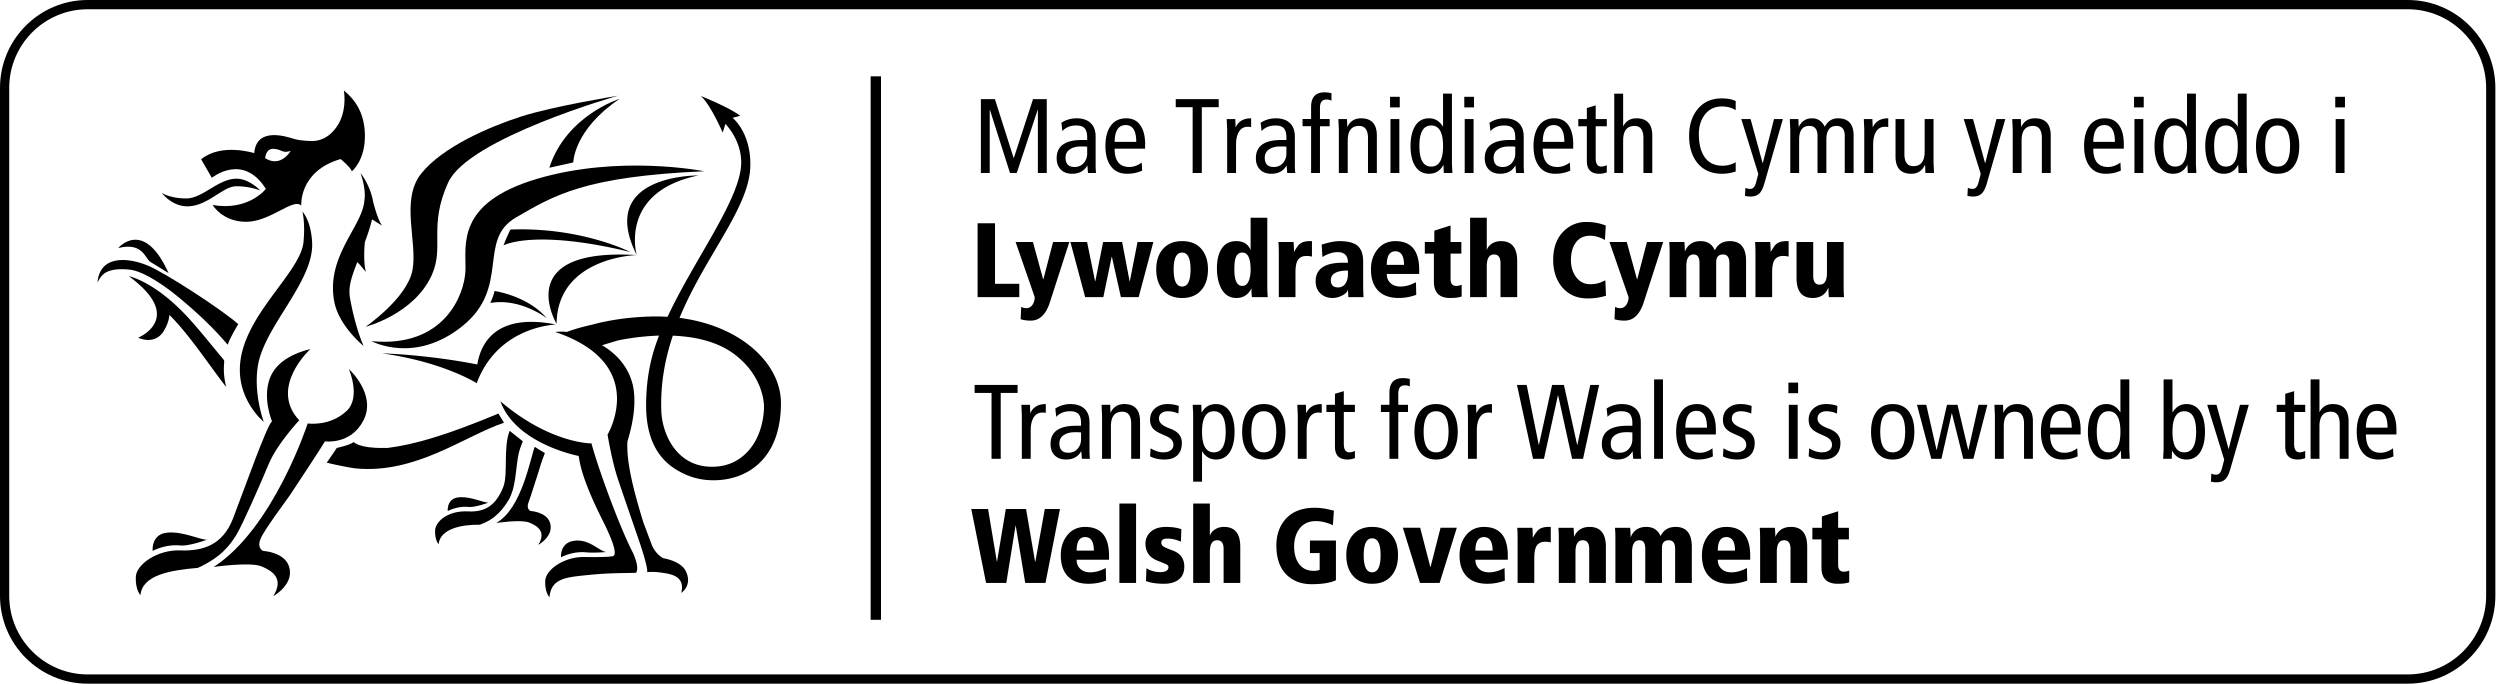<svg width="245" height="67" fill="none" xmlns="http://www.w3.org/2000/svg"><g clip-path="url(#clip0)" fill="#000"><path d="M96.125 16.956v-7.24h1.377l1.832 5.76.026-.005 1.876-5.755h1.346v7.24h-.871V10.71l-2.07 6.245h-.661l-1.986-6.245v6.245h-.869zm10.419-1.923v-.66a5.925 5.925 0 00-.611-.021c-.414 0-.751.08-1.014.238-.331.193-.497.477-.497.857 0 .612.297.918.89.918.365 0 .663-.13.89-.388.228-.258.342-.572.342-.944zm-2.431-2.184l-.094-.82a2.69 2.69 0 011.49-.435c.586 0 1.043.153 1.371.46.327.309.492.752.492 1.334v2.76c0 .29.012.56.04.808h-.787l-.059-.716h-.022c-.31.527-.802.788-1.475.788-.468 0-.838-.136-1.109-.408-.271-.273-.406-.646-.406-1.117 0-1.189.827-1.784 2.483-1.784h.507v-.239c0-.408-.08-.707-.238-.896-.16-.19-.438-.286-.839-.286-.572 0-1.024.184-1.354.55zm5.119 1.056h2.12c0-1.099-.345-1.648-1.04-1.648-.699 0-1.059.549-1.08 1.648zm2.99.665h-2.99c0 1.197.48 1.794 1.443 1.794.408 0 .814-.145 1.215-.436l.042.79c-.435.207-.927.31-1.479.31-.739 0-1.29-.28-1.656-.84-.31-.47-.465-1.096-.465-1.877 0-.76.143-1.38.434-1.857.358-.575.893-.86 1.604-.86.655 0 1.141.266 1.458.799.262.434.394 1.004.394 1.71v.467zm4.657 2.386v-6.452h-1.656v-.788h4.211v.788h-1.656v6.452h-.899zm3.382 0v-4.15c0-.11-.006-.3-.018-.57-.016-.27-.022-.46-.022-.57h.837l.031.83c.266-.602.773-.902 1.521-.902v.86a1.661 1.661 0 00-.331-.03c-.414 0-.72.196-.92.59-.152.305-.227.684-.227 1.142v2.8h-.871zm5.806-1.923v-.66a5.925 5.925 0 00-.611-.021c-.414 0-.751.08-1.014.238-.33.193-.496.477-.496.857 0 .612.295.918.889.918.365 0 .663-.13.889-.388a1.37 1.37 0 00.343-.944zm-2.431-2.184l-.093-.82c.448-.29.944-.435 1.489-.435.587 0 1.043.153 1.371.46.327.309.492.752.492 1.334v2.76c0 .29.013.56.041.808h-.788l-.058-.716h-.023c-.309.527-.802.788-1.475.788-.468 0-.837-.136-1.108-.408-.272-.273-.408-.646-.408-1.117 0-1.189.828-1.784 2.484-1.784h.507v-.239c0-.408-.08-.707-.238-.896-.16-.19-.438-.286-.839-.286-.572 0-1.023.184-1.354.55zm4.851 4.107V12.37h-.838v-.706h.838v-1.182c0-.955.438-1.432 1.314-1.432a2.6 2.6 0 01.682.084v.746c-.102-.083-.269-.124-.496-.124-.421 0-.631.266-.631.8v1.108h.951v.707h-.951v4.584h-.869zm2.72 0v-4.15c0-.11-.008-.3-.021-.57-.014-.27-.021-.46-.021-.57h.838l.032.788c.271-.575.719-.86 1.343-.86 1.037 0 1.553.563 1.553 1.69v3.672h-.869v-3.413c0-.802-.29-1.202-.868-1.202-.747 0-1.118.476-1.118 1.43v3.185h-.869zm5.059 0v-5.29h.869v5.29h-.869zm-.04-7.468h.951v1.037h-.951V9.488zm5.193 4.822c0-1.34-.387-2.012-1.159-2.012s-1.159.671-1.159 2.013c0 1.341.387 2.013 1.159 2.013s1.159-.672 1.159-2.013zm.87-5.135v6.806c0 .098.007.26.019.488.015.227.022.39.022.487h-.838l-.031-.778h-.021c-.31.567-.773.85-1.387.85-.661 0-1.147-.304-1.458-.912-.242-.47-.363-1.071-.363-1.805s.121-1.335.363-1.806c.311-.608.797-.911 1.458-.911.566 0 1.013.266 1.346.799h.02V9.175h.87zm1.252 7.781v-5.29h.868v5.29h-.868zm-.041-7.468h.952v1.037h-.952V9.488zm4.995 5.545v-.66a5.925 5.925 0 00-.611-.021c-.414 0-.751.08-1.013.238-.331.193-.497.477-.497.857 0 .612.296.918.889.918.366 0 .664-.13.89-.388a1.37 1.37 0 00.342-.944zm-2.432-2.184l-.092-.82a2.68 2.68 0 011.489-.435c.587 0 1.043.153 1.371.46.327.309.493.752.493 1.334v2.76c0 .29.012.56.039.808h-.787l-.058-.716h-.023c-.31.527-.802.788-1.475.788-.467 0-.837-.136-1.108-.408-.272-.273-.407-.646-.407-1.117 0-1.189.828-1.784 2.483-1.784h.507v-.239c0-.408-.079-.707-.238-.896-.159-.19-.438-.286-.839-.286-.572 0-1.023.184-1.355.55zm5.122 1.056h2.12c0-1.099-.345-1.648-1.04-1.648-.699 0-1.058.549-1.08 1.648zm2.99.665h-2.99c0 1.197.48 1.794 1.444 1.794.408 0 .813-.145 1.214-.436l.043.79c-.436.207-.928.31-1.48.31-.739 0-1.289-.28-1.656-.84-.31-.47-.465-1.096-.465-1.877 0-.76.144-1.38.433-1.857.36-.575.894-.86 1.604-.86.656 0 1.143.266 1.459.799.262.434.394 1.004.394 1.71v.467zm3.29 1.618v.706c-.256.09-.5.134-.735.134-.814 0-1.22-.418-1.22-1.255v-3.402h-.838v-.706h.838v-1.078l.867-.26v1.338h1.088v.707h-1.088v3.122c0 .552.184.83.55.83.152 0 .33-.046.538-.136zm.732.768v-7.78h.871v3.216c.27-.532.704-.798 1.302-.798 1.035 0 1.553.563 1.553 1.69v3.672h-.869v-3.413c0-.802-.289-1.202-.87-1.202-.745 0-1.116.476-1.116 1.43v3.185h-.871zm11.901-1.059v.914c-.47.145-.908.217-1.316.217-1.062 0-1.878-.36-2.45-1.078-.531-.664-.798-1.54-.798-2.625 0-1.05.267-1.911.798-2.583.578-.733 1.378-1.1 2.4-1.1.565 0 1.02.087 1.366.26v.893c-.38-.242-.833-.363-1.356-.363-.717 0-1.283.28-1.697.84-.373.505-.558 1.127-.558 1.867 0 .884.161 1.593.485 2.126.392.65 1.004.975 1.831.975.47 0 .901-.114 1.295-.343zm4.624-4.232l-1.832 6.37c-.118.395-.258.684-.423.872-.214.234-.504.351-.87.351-.234 0-.431-.02-.589-.062l.041-.787c.151.069.311.103.476.103.277 0 .469-.221.58-.664l.207-.808-1.666-5.374h.91l1.179 4.315h.022l1.096-4.316h.869zm.725 5.291v-4.15c0-.11-.009-.3-.022-.57a11.33 11.33 0 01-.021-.57h.838l.032.788c.269-.575.706-.86 1.309-.86.552 0 .968.276 1.244.83.299-.554.728-.83 1.29-.83 1.024 0 1.537.563 1.537 1.69v3.672h-.869v-3.63c0-.657-.269-.986-.808-.986-.661 0-.993.45-.993 1.348v3.268h-.868v-3.63c0-.657-.269-.986-.808-.986-.662 0-.993.45-.993 1.348v3.268h-.868zm7.251 0v-4.15c0-.11-.006-.3-.019-.57a11.33 11.33 0 01-.021-.57h.837l.031.83c.266-.602.773-.902 1.522-.902v.86a1.679 1.679 0 00-.332-.03c-.414 0-.721.196-.921.59-.151.305-.226.684-.226 1.142v2.8h-.871zm6.788-5.291v4.15c0 .11.007.301.022.571.012.27.019.459.019.57h-.837l-.031-.79h-.022c-.269.576-.714.862-1.334.862-1.027 0-1.542-.562-1.542-1.69v-3.673h.87v3.414c0 .802.288 1.203.869 1.203.744 0 1.117-.478 1.117-1.432v-3.185h.869zm7.035 0l-1.831 6.37c-.118.395-.258.684-.424.872-.214.234-.505.351-.869.351-.234 0-.432-.02-.589-.062l.04-.787c.152.069.311.103.476.103.277 0 .468-.221.58-.664l.207-.808-1.666-5.374h.91l1.18 4.315h.02l1.097-4.316h.869zm.725 5.291v-4.15c0-.11-.008-.3-.022-.57-.014-.27-.02-.46-.02-.57h.837l.032.788c.271-.575.72-.86 1.344-.86 1.037 0 1.553.563 1.553 1.69v3.672h-.869v-3.413c0-.802-.29-1.202-.868-1.202-.747 0-1.118.476-1.118 1.43v3.185h-.869zm7.895-3.051h2.12c0-1.099-.346-1.648-1.04-1.648-.699 0-1.059.549-1.08 1.648zm2.991.665h-2.991c0 1.197.48 1.794 1.444 1.794.407 0 .813-.145 1.214-.436l.042.79a3.4 3.4 0 01-1.479.31c-.739 0-1.29-.28-1.657-.84-.309-.47-.464-1.096-.464-1.877 0-.76.144-1.38.433-1.857.359-.575.894-.86 1.604-.86.656 0 1.143.266 1.459.799.262.434.395 1.004.395 1.71v.467zm1.043 2.386v-5.29h.869v5.29h-.869zm-.04-7.468h.951v1.037h-.951V9.488zm5.192 4.822c0-1.34-.386-2.012-1.158-2.012-.772 0-1.159.671-1.159 2.013 0 1.341.387 2.013 1.159 2.013s1.158-.672 1.158-2.013zm.871-5.135v6.806a10 10 0 00.02.488c.014.227.02.39.02.487h-.837l-.031-.778h-.021c-.309.567-.773.85-1.387.85-.662 0-1.148-.304-1.459-.912-.241-.47-.361-1.071-.361-1.805s.12-1.335.361-1.806c.311-.608.797-.911 1.459-.911.565 0 1.014.266 1.346.799h.019V9.175h.871zm4.105 5.135c0-1.34-.387-2.012-1.159-2.012s-1.158.671-1.158 2.013c0 1.341.386 2.013 1.158 2.013.772 0 1.159-.672 1.159-2.013zm.871-5.135v6.806c0 .098.006.26.019.488.014.227.021.39.021.487h-.837l-.031-.778h-.021c-.311.567-.773.85-1.388.85-.661 0-1.147-.304-1.458-.912-.241-.47-.362-1.071-.362-1.805s.121-1.335.362-1.806c.311-.608.797-.911 1.458-.911.566 0 1.014.266 1.347.799h.019V9.175h.871zm1.811 5.135c0 1.342.407 2.014 1.22 2.014s1.22-.672 1.22-2.013c0-1.342-.407-2.013-1.22-2.013s-1.22.671-1.22 2.013zm-.9 0c0-.78.155-1.406.465-1.876.366-.56.917-.84 1.655-.84.739 0 1.289.28 1.656.84.31.47.466 1.096.466 1.877 0 .78-.156 1.406-.466 1.877-.367.56-.917.84-1.656.84-.738 0-1.289-.28-1.655-.84-.31-.47-.465-1.096-.465-1.877zm7.81 2.646v-5.29h.869v5.29h-.869zm-.041-7.468h.952v1.037h-.952V9.488zM95.804 29.12v-7.24h1.707v5.932h2.38v1.307h-4.087z"/><path d="M104.795 23.714l-1.904 5.904c-.386 1.202-1.013 1.803-1.882 1.803a3.46 3.46 0 01-.984-.134l.051-1.214a.99.99 0 00.519.124c.254 0 .458-.12.61-.362.132-.207.197-.446.197-.716l-1.873-5.405h1.697l1.003 3.662h.02l.953-3.662h1.593zm.103 0h1.635l.786 3.85h.021l.766-3.85h1.862l.734 3.85h.021l.756-3.85h1.552l-1.441 5.405h-1.742l-.882-3.952-.02-.002-.819 3.954h-1.78l-1.449-5.405zm10.12 2.688c0 1.119.275 1.68.828 1.68.552 0 .828-.561.828-1.68 0-1.1-.276-1.65-.828-1.65-.553 0-.828.55-.828 1.65zm-1.706 0c0-.83.213-1.49.64-1.982.449-.526 1.081-.79 1.894-.79.822 0 1.455.26 1.903.78.42.497.632 1.162.632 1.992 0 .836-.212 1.503-.632 2.001-.448.533-1.081.8-1.903.8-.813 0-1.445-.267-1.894-.8-.427-.505-.64-1.172-.64-2.001zm7.656.019c0 1.065.259 1.598.781 1.598.308 0 .531-.201.668-.6.095-.277.143-.61.143-.998 0-1.113-.271-1.67-.811-1.67-.349 0-.579.208-.69.623-.062.214-.091.564-.091 1.047zm3.227-5.083v6.567c0 .477.014.882.043 1.214h-1.554a8.55 8.55 0 01-.041-.861c-.312.629-.805.944-1.478.944-.68 0-1.187-.335-1.52-1.006-.256-.518-.385-1.156-.385-1.909 0-.74.129-1.338.385-1.796.327-.573.832-.86 1.52-.86.695 0 1.159.294 1.395.882v-3.175h1.635zm1.127 7.782v-4.275c0-.505-.013-.881-.041-1.13h1.49c.028.414.041.74.041.975.231-.394.406-.644.524-.747.23-.208.561-.312.994-.312h.242v1.515a2.371 2.371 0 00-.55-.062c-.433 0-.734.173-.899.519-.111.242-.166.607-.166 1.1v2.416h-1.635zm6.777-2.293v-.313c-1.117 0-1.676.316-1.676.945 0 .47.234.706.703.706a.835.835 0 00.766-.436c.139-.236.207-.537.207-.902zm-2.503-1.64l-.073-1.213c.717-.23 1.297-.343 1.739-.343.785 0 1.357.135 1.717.405.407.312.61.84.61 1.586v1.972c0 .692.015 1.2.042 1.525h-1.491l-.041-.747c-.055.242-.26.446-.614.611a2.036 2.036 0 01-.875.22c-.5 0-.904-.15-1.213-.447-.31-.297-.464-.696-.464-1.193 0-1.21.89-1.815 2.669-1.815h.497c0-.693-.333-1.038-1.004-1.038-.469 0-.969.159-1.499.478zm6.309.768h1.688c0-.885-.284-1.328-.849-1.328-.559 0-.839.443-.839 1.328zm3.177.497v.396h-3.177c0 .387.128.691.384.912.234.215.551.321.951.321.489 0 .998-.142 1.522-.425l.031 1.234a4.88 4.88 0 01-1.707.312c-.89 0-1.568-.242-2.033-.727-.468-.484-.699-1.175-.699-2.073 0-.762.202-1.4.61-1.92.442-.567 1.034-.851 1.78-.851 1.559 0 2.338.94 2.338 2.821zm.549-1.596v-1.142h.932v-1.11l1.592-.508v1.618h1.056v1.142h-1.056v2.487c0 .45.183.676.55.676.185 0 .365-.037.537-.114v1.151c-.256.097-.634.146-1.137.146-1.056 0-1.584-.534-1.584-1.601v-2.745h-.89zm4.439 4.264v-7.782h1.634v3.175c.091-.283.271-.505.544-.663.242-.146.524-.22.843-.22 1.063 0 1.594.651 1.594 1.952v3.537h-1.635v-3.33c0-.567-.212-.851-.632-.851-.476 0-.714.384-.714 1.152v3.03h-1.634zm13.296-7.014l-.083 1.412c-.491-.278-.98-.415-1.47-.415-.627 0-1.107.248-1.437.747-.284.427-.424.975-.424 1.638 0 .63.155 1.165.465 1.608.351.505.827.757 1.427.757.372 0 .704-.054.994-.166.049-.02.21-.093.486-.217l.061 1.513a5.89 5.89 0 01-1.81.26c-1.048 0-1.882-.372-2.503-1.12-.572-.692-.859-1.578-.859-2.656 0-1.217.358-2.168 1.076-2.853a3.055 3.055 0 012.173-.86c.696 0 1.33.117 1.904.352zm5.627 1.608l-1.904 5.904c-.386 1.202-1.013 1.803-1.883 1.803a3.47 3.47 0 01-.984-.134l.052-1.214a.988.988 0 00.519.124c.253 0 .458-.12.609-.362.132-.207.198-.446.198-.716l-1.873-5.405h1.696l1.005 3.662h.019l.953-3.662h1.593zm6.488 5.406v-3.331c0-.567-.208-.851-.622-.851-.448 0-.673.253-.673.758v3.423h-1.634v-3.33c0-.567-.189-.851-.569-.851-.483 0-.723.384-.723 1.152v3.03h-1.635v-4.275c0-.505-.015-.881-.043-1.13h1.49c.028.318.043.618.043.903h.019c.277-.657.784-.987 1.522-.987.674 0 1.14.302 1.397.903.281-.601.775-.903 1.479-.903 1.054 0 1.583.65 1.583 1.95v3.538h-1.634zm2.554 0v-4.275c0-.505-.013-.881-.04-1.13h1.489c.027.414.041.74.041.975.232-.394.406-.644.524-.747.23-.208.562-.312.995-.312h.241v1.515a2.362 2.362 0 00-.549-.062c-.434 0-.735.173-.9.519-.11.242-.166.607-.166 1.1v2.416h-1.635zm8.642-5.406v4.274c0 .505.013.883.04 1.13h-1.489a10.697 10.697 0 01-.041-.901h-.021c-.277.657-.783.985-1.52.985-1.056 0-1.584-.65-1.584-1.95v-3.538h1.634v3.33c0 .567.211.851.633.851.475 0 .713-.384.713-1.152v-3.03h1.635zM97.17 44.962V38.51h-1.656v-.787h4.21v.787H98.07v6.452h-.9zm2.969 0v-4.15c0-.11-.006-.3-.019-.57a11.39 11.39 0 01-.021-.57h.837l.031.83c.266-.602.772-.903 1.52-.903v.862a1.623 1.623 0 00-.33-.03c-.415 0-.72.195-.921.589-.152.305-.226.684-.226 1.142v2.8h-.871zm5.804-1.923v-.66a5.712 5.712 0 00-.61-.021c-.415 0-.752.08-1.015.238-.33.193-.496.477-.496.856 0 .613.296.918.89.918.365 0 .663-.129.889-.387.228-.258.342-.572.342-.944zm-2.431-2.184l-.092-.821a2.684 2.684 0 011.488-.435c.588 0 1.044.154 1.372.461.326.309.491.752.491 1.333v2.76c0 .291.014.561.041.809h-.787l-.058-.716h-.024c-.309.526-.801.788-1.474.788-.468 0-.838-.136-1.108-.409-.273-.272-.408-.645-.408-1.116 0-1.19.828-1.784 2.484-1.784h.506v-.238c0-.41-.079-.708-.238-.898-.16-.189-.438-.286-.839-.286-.572 0-1.023.185-1.354.552zm4.489 4.107v-4.15c0-.11-.008-.3-.021-.57a11.39 11.39 0 01-.021-.57h.838l.032.789c.27-.575.719-.862 1.343-.862 1.037 0 1.553.564 1.553 1.692v3.671h-.869V41.55c0-.802-.29-1.203-.868-1.203-.747 0-1.118.478-1.118 1.432v3.184h-.869zm4.707-.238l.052-.79c.433.263.845.396 1.235.396.276 0 .502-.056.68-.167a.638.638 0 00.32-.58c0-.353-.224-.63-.672-.83l-.58-.26c-.352-.158-.603-.328-.754-.508-.188-.214-.281-.498-.281-.851 0-.47.17-.847.507-1.132.318-.268.714-.403 1.19-.403.422 0 .793.063 1.118.186l-.042.747a2.448 2.448 0 00-1.034-.229c-.249 0-.456.061-.621.182-.166.123-.248.304-.248.546 0 .36.295.657.891.892l.309.124c.696.276 1.045.726 1.045 1.348 0 .532-.149.94-.443 1.22-.296.28-.713.419-1.249.419-.549 0-1.024-.103-1.423-.31zm5.092-2.407c0 1.341.386 2.013 1.159 2.013.772 0 1.158-.672 1.158-2.013 0-1.342-.386-2.014-1.158-2.014-.773 0-1.159.672-1.159 2.014zm-.871 4.885v-6.555c0-.097-.006-.26-.018-.487a7.626 7.626 0 01-.022-.488h.837l.031.777c.313-.567.778-.85 1.397-.85.665 0 1.156.305 1.468.912.243.47.364 1.072.364 1.806 0 .733-.121 1.334-.362 1.805-.31.608-.797.912-1.458.912-.566 0-1.014-.265-1.347-.797h-.019v2.965h-.871zm5.702-4.885c0 1.341.408 2.013 1.221 2.013.813 0 1.22-.672 1.22-2.013 0-1.342-.407-2.014-1.22-2.014s-1.221.672-1.221 2.014zm-.9 0c0-.781.155-1.407.465-1.878.366-.56.917-.84 1.656-.84.737 0 1.289.28 1.655.84.309.471.466 1.097.466 1.878 0 .781-.157 1.406-.466 1.877-.366.56-.918.84-1.655.84-.739 0-1.29-.28-1.656-.84-.31-.471-.465-1.096-.465-1.877zm5.452 2.645v-4.15c0-.11-.007-.3-.02-.57a11.39 11.39 0 01-.021-.57h.837l.031.83c.266-.602.773-.903 1.521-.903v.862a1.64 1.64 0 00-.331-.03c-.414 0-.72.195-.92.589-.152.305-.228.684-.228 1.142v2.8h-.869zm5.597-.768v.706c-.256.09-.5.134-.735.134-.812 0-1.22-.418-1.22-1.255v-3.402h-.838v-.706h.838v-1.078l.868-.26v1.339h1.087v.705h-1.087V43.5c0 .552.183.83.549.83.152 0 .331-.046.538-.136zm3.384.768v-4.584h-.838v-.706h.838v-1.183c0-.955.438-1.431 1.313-1.431.25 0 .476.027.684.082v.747c-.104-.083-.27-.124-.498-.124-.42 0-.631.266-.631.799v1.11h.952v.706h-.952v4.584h-.868zm3.352-2.645c0 1.341.407 2.013 1.221 2.013.813 0 1.22-.672 1.22-2.013 0-1.342-.407-2.014-1.22-2.014-.814 0-1.221.672-1.221 2.014zm-.9 0c0-.781.155-1.407.464-1.878.367-.56.918-.84 1.657-.84.737 0 1.289.28 1.655.84.309.471.466 1.097.466 1.878 0 .781-.157 1.406-.466 1.877-.366.56-.918.84-1.655.84-.739 0-1.29-.28-1.657-.84-.309-.471-.464-1.096-.464-1.877zm5.244 2.645v-4.15c0-.11-.006-.3-.02-.57-.014-.27-.021-.46-.021-.57h.838l.031.83c.266-.602.773-.903 1.521-.903v.862a1.643 1.643 0 00-.332-.03c-.414 0-.72.195-.92.589-.152.305-.227.684-.227 1.142v2.8h-.87zm6.375 0l-1.573-7.24h.952l1.181 5.871h.019l1.292-5.87h1.16l1.293 5.87h.02l1.265-5.87h.868l-1.574 7.24h-1.072l-1.366-6.205h-.026l-1.367 6.204h-1.072zm9.736-1.923v-.66a5.739 5.739 0 00-.61-.021c-.415 0-.753.08-1.015.238-.331.193-.496.477-.496.856 0 .613.296.918.889.918.366 0 .663-.129.89-.387.228-.258.342-.572.342-.944zm-2.431-2.184l-.093-.821a2.689 2.689 0 011.49-.435c.586 0 1.043.154 1.37.461.328.309.492.752.492 1.333v2.76c0 .291.013.561.041.809h-.787l-.059-.716h-.023c-.309.526-.801.788-1.474.788-.468 0-.838-.136-1.109-.409-.272-.272-.408-.645-.408-1.116 0-1.19.829-1.784 2.484-1.784h.507v-.238c0-.41-.079-.708-.238-.898-.159-.189-.438-.286-.839-.286-.572 0-1.023.185-1.354.552zm4.562 4.107v-7.78h.869v7.78h-.869zm3.061-3.051h2.121c0-1.1-.346-1.648-1.04-1.648-.7 0-1.06.549-1.081 1.648zm2.991.665h-2.991c0 1.197.481 1.794 1.444 1.794.407 0 .813-.145 1.214-.436l.042.79c-.434.207-.926.31-1.479.31-.738 0-1.289-.28-1.655-.84-.31-.471-.465-1.096-.465-1.877 0-.76.143-1.38.434-1.856.357-.576.892-.862 1.603-.862.655 0 1.142.267 1.458.8.263.434.395 1.004.395 1.71v.467zm.693 2.148l.052-.79c.431.263.844.396 1.235.396.276 0 .502-.056.679-.167a.638.638 0 00.32-.58c0-.353-.223-.63-.671-.83l-.58-.26c-.352-.158-.604-.328-.755-.508-.187-.214-.28-.498-.28-.851 0-.47.169-.847.507-1.132.318-.268.714-.403 1.189-.403.422 0 .794.063 1.118.186l-.04.747a2.456 2.456 0 00-1.035-.229c-.25 0-.456.061-.622.182-.165.123-.247.304-.247.546 0 .36.296.657.89.892l.31.124c.696.276 1.044.726 1.044 1.348 0 .532-.148.94-.443 1.22-.295.28-.712.419-1.248.419-.549 0-1.024-.103-1.423-.31zm6.456.238v-5.29h.869v5.29h-.869zm-.04-7.469h.952v1.038h-.952v-1.038zm1.985 7.231l.051-.79c.432.263.845.396 1.236.396.275 0 .502-.056.68-.167a.639.639 0 00.319-.58c0-.353-.223-.63-.672-.83l-.579-.26c-.353-.158-.603-.328-.755-.508-.187-.214-.28-.498-.28-.851 0-.47.168-.847.506-1.132.317-.268.714-.403 1.19-.403.422 0 .793.063 1.117.186l-.04.747a2.452 2.452 0 00-1.035-.229c-.249 0-.456.061-.621.182-.166.123-.248.304-.248.546 0 .36.296.657.891.892l.309.124c.696.276 1.045.726 1.045 1.348 0 .532-.149.94-.443 1.22-.295.28-.713.419-1.249.419-.549 0-1.023-.103-1.422-.31zm7.016-2.407c0 1.341.407 2.013 1.22 2.013s1.22-.672 1.22-2.013c0-1.342-.407-2.014-1.22-2.014s-1.22.672-1.22 2.014zm-.901 0c0-.781.155-1.407.465-1.878.367-.56.918-.84 1.656-.84.738 0 1.289.28 1.656.84.309.471.465 1.097.465 1.878 0 .781-.156 1.406-.465 1.877-.367.56-.918.84-1.656.84-.738 0-1.289-.28-1.656-.84-.31-.471-.465-1.096-.465-1.877zm11.402-2.645l-1.376 5.29h-.992l-1.112-4.47h-.011l-1.015 4.47h-.996l-1.4-5.29h.911l1.004 4.42h.019l1.005-4.42h1.035l1.043 4.42h.022l.992-4.42h.871zm.735 5.29v-4.15c0-.11-.008-.3-.021-.57a11.39 11.39 0 01-.021-.57h.838l.032.789c.27-.575.719-.862 1.343-.862 1.036 0 1.553.564 1.553 1.692v3.671h-.869V41.55c0-.802-.29-1.203-.868-1.203-.747 0-1.118.478-1.118 1.432v3.184h-.869zm5.409-3.051h2.121c0-1.1-.346-1.648-1.04-1.648-.7 0-1.06.549-1.081 1.648zm2.991.665h-2.991c0 1.197.481 1.794 1.444 1.794.408 0 .814-.145 1.215-.436l.042.79c-.435.207-.927.31-1.48.31-.738 0-1.289-.28-1.655-.84-.311-.471-.465-1.096-.465-1.877 0-.76.143-1.38.434-1.856.358-.576.892-.862 1.603-.862.655 0 1.142.267 1.458.8.262.434.395 1.004.395 1.71v.467zm3.9-.259c0-1.342-.386-2.014-1.158-2.014-.773 0-1.158.672-1.158 2.014 0 1.341.385 2.013 1.158 2.013.772 0 1.158-.672 1.158-2.013zm.871-5.136v6.805c0 .099.006.26.019.49.015.226.021.39.021.486h-.837l-.031-.778h-.021c-.31.567-.772.85-1.387.85-.662 0-1.148-.304-1.458-.912-.241-.47-.363-1.072-.363-1.805 0-.734.122-1.335.363-1.806.31-.607.796-.912 1.458-.912.565 0 1.014.267 1.347.8h.018V37.18h.871zm4.232 5.136c0 1.341.385 2.013 1.158 2.013.772 0 1.159-.672 1.159-2.013 0-1.342-.387-2.014-1.159-2.014-.773 0-1.158.672-1.158 2.014zm-.871 1.67V37.18h.871v3.22h.019c.333-.533.78-.8 1.346-.8.661 0 1.149.305 1.459.912.241.47.361 1.072.361 1.806 0 .733-.12 1.334-.361 1.805-.31.608-.798.912-1.459.912-.614 0-1.075-.283-1.387-.85h-.021l-.031.778h-.838c0-.097.007-.26.021-.487.014-.229.02-.39.02-.489zm8.351-4.315l-1.832 6.368c-.117.396-.258.685-.423.873-.215.234-.504.35-.87.35a2.3 2.3 0 01-.589-.061l.041-.788c.151.07.311.104.476.104.277 0 .469-.221.579-.664l.208-.809-1.666-5.373h.91l1.179 4.314h.021l1.097-4.314h.869zm5.526 4.522v.706c-.256.09-.5.134-.735.134-.813 0-1.221-.418-1.221-1.255v-3.402h-.837v-.706h.837v-1.078l.87-.26v1.339h1.086v.705h-1.086V43.5c0 .552.181.83.548.83.152 0 .331-.046.538-.136zm.527.768v-7.78h.87v3.217c.271-.533.704-.8 1.301-.8 1.036 0 1.554.564 1.554 1.692v3.671h-.868V41.55c0-.802-.29-1.203-.871-1.203-.744 0-1.116.478-1.116 1.432v3.184h-.87zm5.423-3.051h2.119c0-1.1-.345-1.648-1.039-1.648-.699 0-1.059.549-1.08 1.648zm2.99.665h-2.99c0 1.197.48 1.794 1.443 1.794.408 0 .813-.145 1.214-.436l.043.79c-.435.207-.927.31-1.48.31-.738 0-1.289-.28-1.655-.84-.31-.471-.465-1.096-.465-1.877 0-.76.143-1.38.433-1.856.359-.576.893-.862 1.604-.862.655 0 1.142.267 1.458.8.262.434.395 1.004.395 1.71v.467zm-134.38 14.55l-.93-5.622h-.015l-.907 5.622h-1.985l-1.448-7.24h1.645l.86 5.144.019.002.859-5.146h1.986l.88 5.146.031.002.924-5.148h1.486l-1.418 7.24h-1.987zm5.04-3.163h1.686c0-.885-.283-1.328-.849-1.328-.559 0-.837.443-.837 1.328zm3.176.498v.395h-3.176c0 .387.127.69.382.911.235.216.551.322.953.322.488 0 .997-.142 1.52-.425l.03 1.234a4.853 4.853 0 01-1.705.312c-.891 0-1.568-.242-2.035-.727-.465-.484-.697-1.175-.697-2.074 0-.76.202-1.4.61-1.92.441-.566 1.034-.85 1.779-.85 1.559 0 2.339.94 2.339 2.822zm1.014 2.665v-7.78h1.635v7.78h-1.635zm6.073-5.269l-.042 1.224c-.476-.201-.914-.3-1.314-.3-.407 0-.61.132-.61.395 0 .165.076.297.227.394.117.076.418.205.9.385.752.278 1.127.804 1.127 1.58 0 .568-.195.999-.587 1.29-.346.256-.812.385-1.397.385-.704 0-1.295-.087-1.77-.26l.041-1.265c.407.255.855.383 1.346.383.544 0 .816-.168.816-.508 0-.112-.096-.21-.29-.293a44.362 44.362 0 00-.838-.343c-.751-.31-1.127-.866-1.127-1.663 0-.396.135-.739.404-1.03.358-.395.896-.593 1.613-.593.58 0 1.079.074 1.501.22zm1.159 5.269v-7.78h1.634v3.175c.092-.283.271-.505.544-.664.242-.145.524-.219.843-.219 1.063 0 1.594.65 1.594 1.951v3.537h-1.634v-3.33c0-.566-.212-.85-.633-.85-.475 0-.714.383-.714 1.151v3.03h-1.634zm11.443-2.924v-1.226h2.546v3.89c-.559.257-1.356.385-2.389.385-.883 0-1.624-.242-2.224-.726-.815-.656-1.223-1.677-1.223-3.06 0-1.016.281-1.858.839-2.521.662-.788 1.632-1.183 2.907-1.183.586 0 1.218.098 1.892.291l-.102 1.42c-.587-.268-1.137-.404-1.656-.404-.785 0-1.365.309-1.738.923-.268.443-.403.96-.403 1.546 0 .678.145 1.232.434 1.66.339.498.832.746 1.48.746.255 0 .452-.034.589-.102V54.2h-.952zm5.267.208c0 1.119.276 1.679.828 1.679.553 0 .828-.56.828-1.68 0-1.1-.275-1.65-.828-1.65-.552 0-.828.55-.828 1.65zm-1.705 0c0-.83.212-1.49.64-1.982.448-.526 1.08-.79 1.893-.79.822 0 1.456.26 1.904.78.42.497.632 1.162.632 1.991 0 .837-.212 1.503-.632 2.002-.448.533-1.082.799-1.904.799-.813 0-1.445-.266-1.893-.799-.428-.505-.64-1.172-.64-2.002zm7.22 2.716l-1.677-5.404h1.698l.993 3.849h.021l.982-3.85h1.594l-1.686 5.405h-1.925zm5.431-3.163h1.687c0-.885-.283-1.328-.849-1.328-.56 0-.838.443-.838 1.328zm3.176.498v.395h-3.176c0 .387.127.69.383.911.235.216.551.322.952.322.488 0 .997-.142 1.521-.425l.031 1.234a4.872 4.872 0 01-1.707.312c-.89 0-1.568-.242-2.034-.727-.466-.484-.697-1.175-.697-2.074 0-.76.202-1.4.609-1.92.442-.566 1.035-.85 1.78-.85 1.559 0 2.338.94 2.338 2.822zm.962 2.665v-4.273c0-.506-.013-.881-.04-1.131h1.489c.028.414.04.74.04.975.232-.394.406-.644.526-.747.229-.207.56-.312.993-.312h.241v1.515a2.338 2.338 0 00-.548-.062c-.434 0-.736.173-.9.52-.111.241-.166.607-.166 1.099v2.416h-1.635zm7.016 0v-3.33c0-.566-.211-.85-.63-.85-.477 0-.715.383-.715 1.151v3.03h-1.635v-4.274c0-.506-.014-.881-.041-1.131h1.489c.028.318.042.62.042.903.277-.657.788-.987 1.53-.987 1.064 0 1.594.65 1.594 1.951v3.537h-1.634zm8.422 0v-3.33c0-.566-.206-.85-.62-.85-.448 0-.673.253-.673.758v3.422h-1.635v-3.33c0-.566-.189-.85-.569-.85-.483 0-.723.383-.723 1.151v3.03h-1.635v-4.274c0-.506-.015-.881-.042-1.131h1.489c.028.318.043.62.043.903h.019c.277-.657.784-.987 1.522-.987.675 0 1.141.303 1.397.904.282-.601.776-.904 1.479-.904 1.055 0 1.583.65 1.583 1.951v3.537h-1.635zm4.18-3.163h1.686c0-.885-.283-1.328-.849-1.328-.559 0-.837.443-.837 1.328zm3.176.498v.395h-3.176c0 .387.127.69.383.911.234.216.55.322.951.322.49 0 .998-.142 1.521-.425l.03 1.234a4.854 4.854 0 01-1.706.312c-.889 0-1.567-.242-2.033-.727-.466-.484-.698-1.175-.698-2.074 0-.76.202-1.4.61-1.92.441-.566 1.034-.85 1.779-.85 1.56 0 2.339.94 2.339 2.822zm3.951 2.665v-3.33c0-.566-.21-.85-.631-.85-.475 0-.713.383-.713 1.151v3.03h-1.635v-4.274c0-.506-.015-.881-.042-1.131h1.49c.027.318.042.62.042.903.277-.657.787-.987 1.531-.987 1.061 0 1.593.65 1.593 1.951v3.537h-1.635zm2.142-4.262v-1.142h.932v-1.11l1.593-.508v1.618h1.055v1.142h-1.055v2.487c0 .45.182.676.548.676.186 0 .366-.038.538-.115v1.152c-.255.097-.634.146-1.137.146-1.056 0-1.584-.534-1.584-1.602v-2.744h-.89z"/><path d="M8.59.907C4.35.907.904 4.364.904 8.613v49.775c0 4.25 3.447 7.706 7.686 7.706h227.367c4.239 0 7.685-3.456 7.685-7.706V8.613c0-4.25-3.446-7.706-7.685-7.706H8.59zM235.957 67H8.59C3.853 67 0 63.138 0 58.388V8.613C0 3.864 3.853 0 8.59 0h227.367c4.737 0 8.589 3.864 8.589 8.613v49.775c0 4.75-3.852 8.612-8.589 8.612z"/><path d="M86.337 60.74h-1.014V7.483h1.014V60.74zM17.703 29.293c3.384 2.817 4.594 4.56 4.62 4.477.213-.683 1.026-2.008 1.026-2.008-1.599-1.404-7.186-5.067-8.927-5.762-1.957-.79-4.647-.999-4.867 1.697 0 0 .292-.726.87-1.024.583-.298 1.396-.35 2.349-.241.814.088 2.498.834 4.93 2.86zM14.71 25.65l1.809 1.11c-2.444-5.427-4.933-2.452-4.933-2.452 2.363-.596 2.625.969 3.123 1.342z"/><path d="M13.534 33.094c1.099.468 1.979.153 2.457-.565.174-.27.34-.6.433-.862.156-.445.175-.806.175-.806 1.988 1.952 4.153 5.291 5.568 7.062-.428-1.718-.098-2.492-.23-2.65-1.69-2.035-2.254-2.764-3.358-3.994-3.34-3.7-5.955-4.215-5.955-4.215 5.609 4.123.91 6.03.91 6.03zm22.174-13.43c-.19 2.526-3.766 5.422-2.959 9.85.446 2.445 2.887 4.391 2.887 4.391s-.777-1.61-1.327-4.648c-.218-1.196.169-2.133.698-3.569l.197.185.67.796c-.265-.68-.18-2.63-.104-2.983.278-.75.53-1.484.682-2.182l.124.064.881.553c-.367-.458-.716-1.666-.9-2.396a2.77 2.77 0 00-.056-.284c-.386-1.566-1.175-2.481-1.175-2.481s.577 1.494.382 2.704z"/><path d="M35.823 32.026s4.733-1.215 6.477-5.038c1.283-2.809-.346-4.764 1.621-9.103 1.968-4.333 16.631-8.504 16.631-8.504s-6.34 1.027-9.476 2.036c-3.143 1.007-7.722 2.993-9.798 5.595-2.074 2.603-.328 6.73-.858 9.476-.53 2.75-4.597 5.538-4.597 5.538z"/><path d="M53.835 16.44l2.345-.523s.031-3.195 4.539-6.23c0 0-5.236 1.626-6.884 6.753zm-1.169 1.076c-8.102 2.383-6.963 6.627-7.051 8.991-.083 2.368-2.083 7.616-9.212 6.924 0 0 4.226 2.315 8.933-1.49 4.706-3.806 1.422-8.417 5.209-10.615 3.784-2.197 6.718-4.022 18.463-4.544 0 0-8.242-1.652-16.342.734z"/><path d="M48.048 29.693c2.947-.519 5.543 1.497 5.543 1.497-1.897-2.218-5.118-2.67-5.118-2.67a6.982 6.982 0 01-.425 1.173zm6.497 2.041c.079-6.542 7.829-6.736 7.855-6.737-12.127-.732-7.998 6.493-7.855 6.737zm13.897-14.538s-10.02-.137-6.043 7.8c-.011-.043-1.761-6.19 6.043-7.8zm-6.04 7.805l-.001-.004V25zM37.443 34.63c6.046.849 9.275 2.926 9.275 2.926 2.046-5.524 7.577-5.746 7.78-5.753-5.882-1.16-7.379 1.82-7.723 3.914-5.03-.984-9.332-1.087-9.332-1.087zM14.96 53.988s1.241-.675 2.695-.534c.893.086 2.622-.562 2.622-.562-.728-.006-2.448-.87-3.964-.681-1.513.189-1.353 1.777-1.353 1.777zm28.92-3.906s.934-.507 2.02-.403c.674.063 1.97-.423 1.97-.423-.55-.002-1.837-.652-2.973-.509-1.14.14-1.016 1.335-1.016 1.335zm13.525 4.045c.808.078 2.04-.03 2.04-.03-.657-.006-1.69-1.352-3.248-1.089-1.354.226-1.217 1.604-1.217 1.604s1.117-.611 2.425-.486zm-7.387-31.631c-.06.114-.117.24-.33.713-.132.3-.342.837-.342.837s2.947-1.642 12.417.648c0 0-4.805-2.466-11.745-2.198zM18.357 20.22c1.996 0 3.471-1.967 4.793-1.967a7.037 7.037 0 012.35.406s-1.067-1.146-2.317-1.146c-1.807 0-3.312 1.933-4.921 1.934-1.609 0-2.411-.544-2.411-.544s.974 1.317 2.506 1.317zm12.234 3.606c-.093-2.222-.956-3.096-.956-3.096s.279 1.011.119 2.857c-.155 3.16-6.325 7.514-6.248 12.752.041 3.132 2.344 5.001 2.344 5.001s-1.033-2.76-.572-5.526c.639-3.84 5.464-8.219 5.313-11.988z"/><path d="M23.158 52.424c.591-.954 2.38-5.044 3.197-6.996.822-1.952 2.968-4.239 2.968-4.239-3.01-3.236 1.093-6.984 1.093-6.984-2.346.589-3.536 1.663-3.992 2.923-.7 1.956.23 4.158.23 4.158-.537.467-2.788 6.855-3.814 9.515-1.028 2.653-2.991 3.219-5.187 3.137-2.198-.075-4.299 1.343-4.345 2.613-.045 1.27.455 1.772.455 1.772.187-2.011 3.027-2.446 5.622-2.672 2.343-1.059 3.177-2.282 3.773-3.227z"/><path d="M35.634 41.17c1.28-2.544-1.447-5.007-1.447-5.007s1.197 2.734-.188 4.08c-1.642 1.587-3.845 1.256-3.845 1.256s-3.348 10.284-9.212 14.061c0 0 3.573-.51 4.676-.06 1.103.453 2.235 1.206 1.162 2.924 0 0 2.124-1.17 1.538-2.931-.462-1.394-2.548-1.506-2.548-1.506s-.6-.261-.25-1.15c.348-.893 2.59-3.853 2.945-4.388.357-.542 3.266-4.942 3.38-5.195 0 0 2.562.363 3.789-2.085z"/><path d="M48.844 40.528c-5.023 2.1-8.22 3.042-10.845 3.368h-.404c-2.363.05-2.935-.57-2.935-.57-.42.314-1.654.57-1.654.57s-.738 1.11-.986 1.443c.405.124 2.356.518 2.778.561 5.936.589 10.669-3.148 14.592-4.473l-.546-.899zm1.062 8.367c.843-1.633.552-3.75 1.165-5.214.188-.451.157-.441.157-.441-.394-.327-1.282-1.016-1.282-1.016-.652 1.656-.135 4.268-.62 5.484-.715 1.81-1.778 2.497-3.427 2.408-1.922-.106-3.226.934-3.26 1.89-.03.946.345 1.326.345 1.326.142-1.508 2.263-1.942 4.025-1.908 1.625-.547 2.388-1.68 2.897-2.529z"/><path d="M53.895 51.209c-.345-1.044-1.91-1.135-1.91-1.135s-.45-.192-.186-.856c.262-.67.82-2.548.988-3.012.077-.206.208-.826.613-1.809-.488-.264-.992-.609-.992-.609-.408.965-1.243 6.074-3.788 7.469 0 0 2.425-.381 3.252-.043.83.338 1.676.904.875 2.19 0 0 1.59-.876 1.148-2.195z"/><path d="M57.969 43.453s-4.043.037-8.927-4.128c1.513 4.201 7.663 5.356 7.663 5.356.089.236.033 1.663 2.233 6.072.255.522 1.764 3.415 1.171 3.73-.279.148-2.758.104-2.758.104-1.98-.073-3.875 1.203-3.917 2.344-.04 1.145.414 1.6.414 1.6.165-1.812 1.526-1.95 3.626-2.165 2.27-.233 3.318-.184 4.855-.231.387-.52-.29-1.938-.29-1.938-1.46-2.83-3.558-8.745-4.07-10.744zm16.199-.513c-.64 1.308-1.886 2.603-3.877 2.778-3.827.342-5.4-3.041-5.484-5.476-.092-2.66.374-5.096 1.13-7.345 3.222.131 5.258 1.058 6.577 2.266 2.406 2.136 2.358 4.653 2.358 4.653s.048 1.583-.704 3.123zm-7.575-11.787c2.6-6.276 7.086-11.047 6.937-15.2 0 0 .103-2.708-1.737-4.414h.025l.717-.189c-1-.803-3.86-1.945-3.86-1.945l-.03-.018c.927.728 2.18 3.609 2.18 3.609l.263-.849s1.55 1.516 1.55 3.772c0 3.491-4.55 9.411-7.22 15.131a17.608 17.608 0 00-1.787-.027c-2.153.07-4.012.362-5.662.81 0 0-1.357.285-2.403.696-.504-.063-1.157.004-1.157.004 9.28 3.127 5.132 10.058 5.132 10.058s.412 2.56 1.018 4.366c.584 1.75 1.966 5.733 1.966 5.733-.074-.197 1.004 2.813.897 3.378 0 0 .553-.073 1.384.049l.07.01c.849.126 2.288.307 1.892 1.975 0 0 1.105-.707.459-2.094-.48-1.043-2.196-1.293-2.196-1.293s-.692-.28-1.138-1.269l-.84-2.236c-.745-2.448-1.71-5.742-1.561-7.961.692-2.266.824-4.047.54-5.446-.449-1.956-1.728-3.202-3.035-3.97.492-.15 1.58-.475 1.58-.475a24.194 24.194 0 013.99-.469l.012.011c-.452 1.215-1.259 3.369-1.259 6.835 0 3.538 1.376 5.355 3.02 6.33 1.414.838 2.621 1.012 3.71 1 3.086-.041 6.483-1.997 6.483-7.562 0-3.972-4.088-7.62-9.94-8.35z"/><path d="M72.55 11.346l-.015.004.016.011v-.015zM26.887 14.59c.863.098.75.452 1.602.201 0 0-.978 1.689-2.5.708 0 0 .035-1.005.898-.909zm-.832 3.92s-1.678 2.197-5.219 1.579c0 0 .965 1.663 3.313 1.647 2.351-.014 4.637-2.384 5.373-1.586 0 0-.248-3.374 3.857-4.564 0 0 .94.764 1.107 1.198 0 0 1.348-1.066 1.274-3.674-.073-2.612-1.54-3.798-2.064-4.243 0 0 .308 1.56-.382 3.011-.402.844-1.287 1.9-2.642 1.94 0 0-1.115.018-1.855-.206-.74-.226-3.678-1.216-3.905 1.394 0 0-3.21-1.026-5.202.603l1.05 1.816s3.044-2.492 5.295 1.084z"/></g><defs><clipPath id="clip0"><path fill="#fff" d="M0 0h244.55v67H0z"/></clipPath></defs></svg>